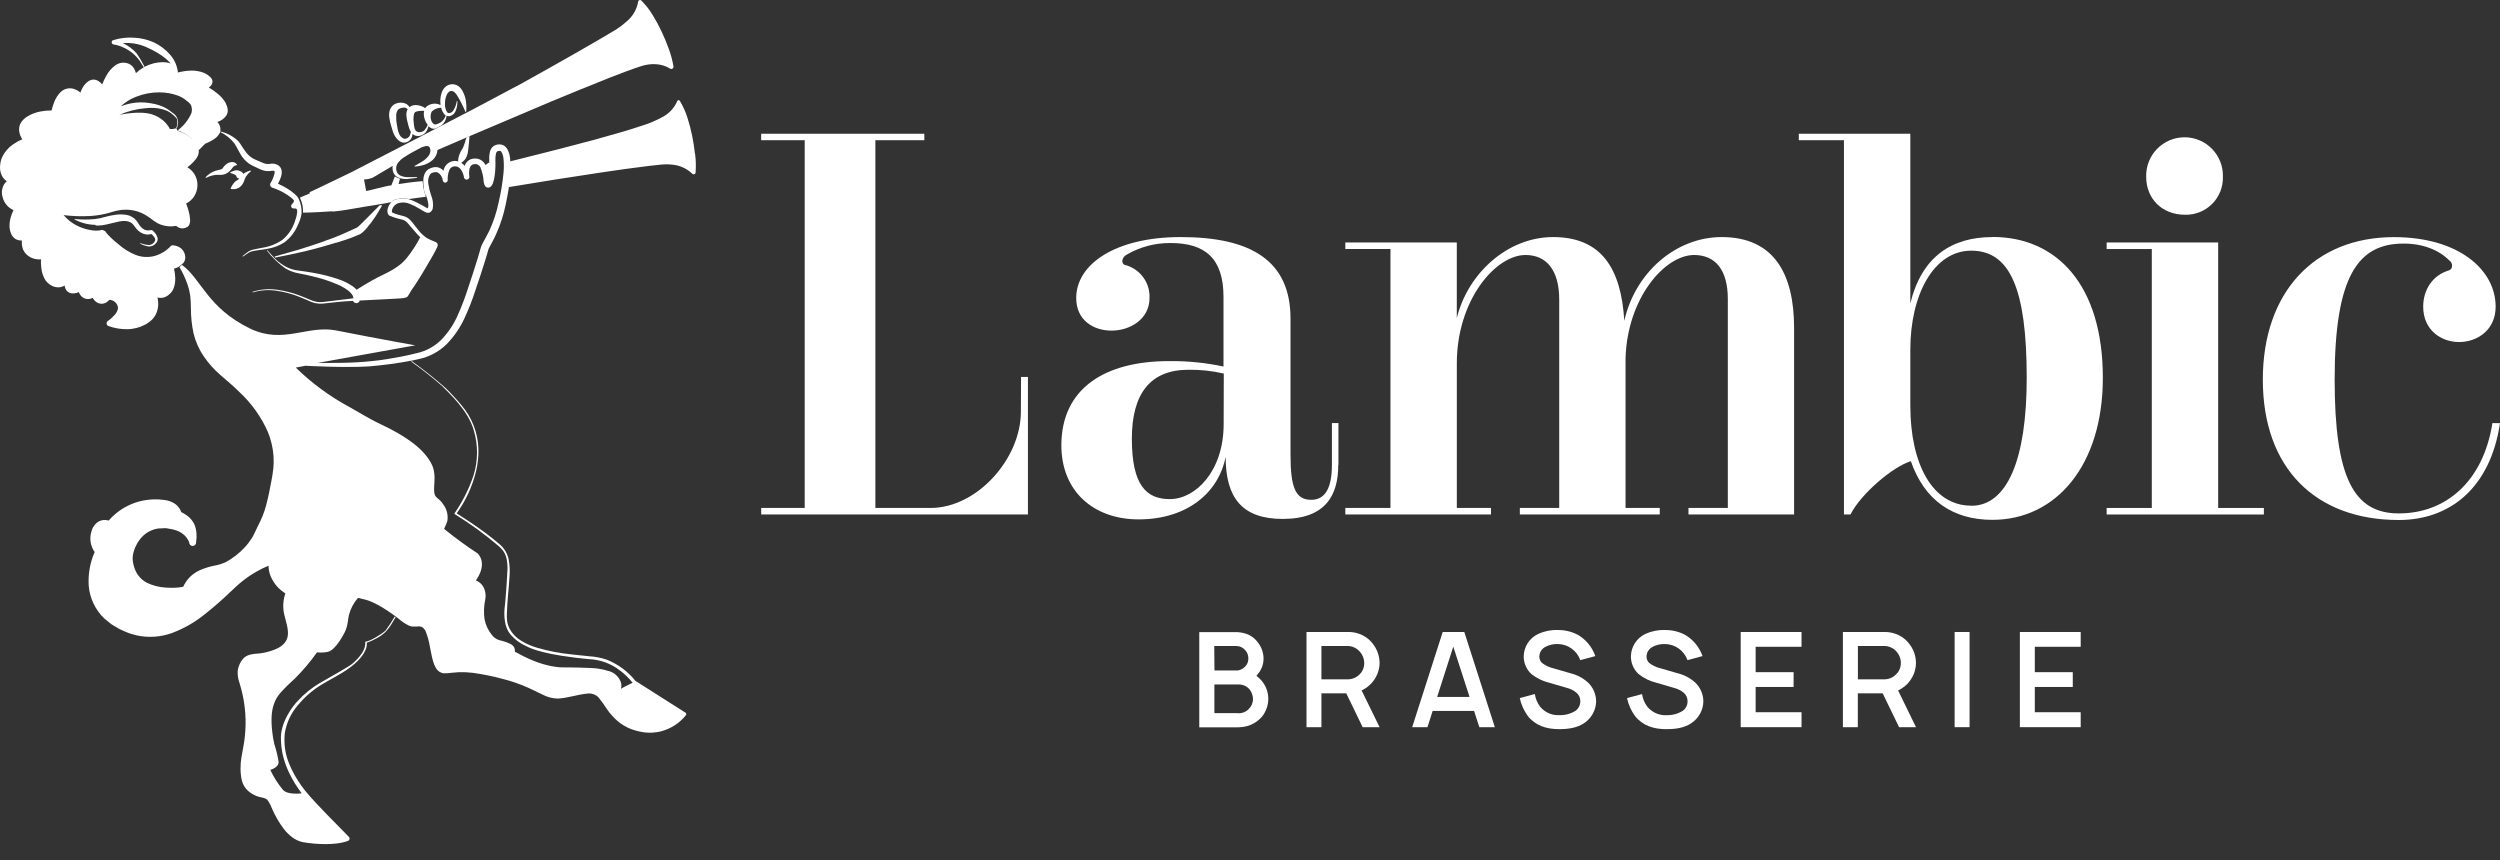 <svg width="93" height="32" viewBox="0 0 93 32" fill="none" xmlns="http://www.w3.org/2000/svg">
<rect x="0" y="0" width="93" height="32" fill="#333333" stroke="none"/>
<path d="M8.713 6.351C8.663 6.364 8.615 6.384 8.569 6.41C8.568 6.411 8.566 6.412 8.565 6.413C8.564 6.414 8.563 6.416 8.563 6.418C8.562 6.421 8.562 6.425 8.564 6.428C8.566 6.432 8.569 6.434 8.572 6.436C8.616 6.447 8.659 6.463 8.7 6.482C8.735 6.492 8.765 6.511 8.789 6.538C8.8 6.556 8.797 6.602 8.832 6.618C8.854 6.63 8.876 6.639 8.899 6.646L8.892 6.655C8.847 6.703 8.763 6.726 8.723 6.783C8.663 6.849 8.615 6.925 8.581 7.008C8.58 7.01 8.58 7.012 8.581 7.015C8.581 7.017 8.582 7.019 8.583 7.021C8.584 7.023 8.586 7.025 8.588 7.026C8.589 7.027 8.592 7.028 8.594 7.029C8.691 7.049 8.793 7.035 8.881 6.989C8.965 6.935 9.031 6.857 9.067 6.764C9.08 6.741 9.09 6.716 9.098 6.691C9.098 6.674 9.108 6.658 9.115 6.642C9.128 6.607 9.145 6.575 9.167 6.545C9.213 6.477 9.269 6.418 9.334 6.369C9.335 6.367 9.336 6.365 9.336 6.362C9.336 6.36 9.335 6.358 9.334 6.356C9.334 6.354 9.333 6.353 9.332 6.351C9.331 6.35 9.33 6.349 9.329 6.348C9.327 6.347 9.326 6.346 9.324 6.346C9.322 6.345 9.321 6.345 9.319 6.346C9.23 6.365 9.145 6.401 9.07 6.452L9.043 6.474V6.457C9.024 6.401 8.957 6.374 8.888 6.348C8.829 6.33 8.766 6.33 8.707 6.348" fill="white"/>
<path d="M7.674 6.614C7.766 6.565 7.867 6.531 7.97 6.515C8.018 6.506 8.068 6.503 8.117 6.506C8.177 6.509 8.238 6.506 8.297 6.497C8.37 6.483 8.437 6.452 8.495 6.406C8.537 6.373 8.575 6.336 8.608 6.294C8.659 6.23 8.684 6.166 8.807 6.146H8.816C8.818 6.143 8.82 6.139 8.82 6.135C8.82 6.131 8.818 6.128 8.816 6.125C8.797 6.093 8.769 6.067 8.736 6.05C8.703 6.033 8.666 6.026 8.629 6.029C8.555 6.032 8.483 6.058 8.425 6.103C8.38 6.136 8.341 6.176 8.309 6.221C8.282 6.26 8.273 6.278 8.235 6.296C8.189 6.313 8.142 6.325 8.093 6.333C8.035 6.346 7.977 6.365 7.923 6.391C7.819 6.44 7.726 6.509 7.649 6.593C7.648 6.595 7.647 6.598 7.647 6.6C7.647 6.603 7.648 6.606 7.649 6.608C7.651 6.611 7.654 6.613 7.657 6.614C7.66 6.615 7.664 6.615 7.667 6.614" fill="white"/>
<path d="M8.401 3.84C8.325 3.708 8.226 3.592 8.109 3.496C8.003 3.405 7.888 3.324 7.767 3.256C7.825 3.22 7.87 3.167 7.895 3.104C7.907 3.066 7.908 3.026 7.899 2.987C7.889 2.948 7.869 2.913 7.841 2.885C7.736 2.777 7.603 2.701 7.456 2.667C7.313 2.63 7.165 2.618 7.017 2.631C6.944 2.635 6.871 2.644 6.799 2.658L6.693 2.679L6.639 2.693H6.618C6.593 2.453 6.494 2.226 6.335 2.043C6.166 1.845 5.957 1.686 5.721 1.576C5.484 1.47 5.229 1.411 4.97 1.401C4.714 1.386 4.456 1.417 4.211 1.494C4.196 1.499 4.183 1.507 4.173 1.519C4.163 1.531 4.157 1.545 4.154 1.56C4.151 1.582 4.157 1.604 4.171 1.621C4.184 1.639 4.203 1.65 4.225 1.654C4.351 1.673 4.475 1.711 4.59 1.766C4.71 1.82 4.822 1.889 4.924 1.971C5.027 2.055 5.119 2.153 5.196 2.261C5.209 2.278 5.341 2.492 5.341 2.492C5.351 2.485 5.361 2.478 5.371 2.471C5.286 2.305 5.191 2.143 5.086 1.989C4.942 1.827 4.768 1.696 4.572 1.604C4.865 1.581 5.158 1.63 5.427 1.745C6.142 2.057 6.346 2.366 6.346 2.366C6.346 2.366 6.151 2.256 5.719 2.355C5.601 2.386 5.486 2.429 5.377 2.483L5.345 2.504C5.241 2.565 5.144 2.637 5.056 2.72C5.042 2.664 5.02 2.609 4.991 2.557C4.947 2.478 4.88 2.414 4.798 2.374C4.715 2.338 4.624 2.324 4.534 2.335C4.443 2.345 4.358 2.38 4.285 2.434C4.147 2.536 4.034 2.668 3.954 2.819C3.895 2.922 3.844 3.029 3.801 3.139C3.759 3.088 3.709 3.044 3.652 3.01C3.596 2.977 3.533 2.96 3.467 2.96C3.404 2.966 3.342 2.987 3.288 3.022C3.194 3.088 3.117 3.176 3.064 3.279C3.036 3.332 3.011 3.387 2.991 3.444C2.913 3.376 2.82 3.327 2.719 3.299C2.639 3.279 2.555 3.28 2.475 3.301C2.396 3.322 2.322 3.363 2.262 3.42C2.156 3.524 2.073 3.65 2.02 3.789C1.978 3.893 1.944 4 1.92 4.109C1.779 4.108 1.638 4.121 1.5 4.148C1.33 4.18 1.167 4.243 1.019 4.332C0.939 4.38 0.868 4.443 0.81 4.516C0.747 4.598 0.712 4.699 0.71 4.802C0.709 4.899 0.731 4.996 0.774 5.083C0.79 5.118 0.81 5.15 0.829 5.182C0.703 5.235 0.584 5.301 0.472 5.38C0.309 5.495 0.176 5.649 0.087 5.828C0.044 5.921 0.017 6.021 0.008 6.123C-0.008 6.228 0 6.335 0.031 6.437C0.063 6.548 0.129 6.646 0.218 6.718L0.254 6.743C0.214 6.777 0.179 6.817 0.15 6.862C0.111 6.928 0.086 7.001 0.075 7.077C0.065 7.153 0.07 7.231 0.09 7.305C0.118 7.446 0.189 7.576 0.291 7.677C0.354 7.734 0.425 7.782 0.502 7.818C0.465 7.894 0.434 7.972 0.409 8.052C0.367 8.183 0.348 8.322 0.355 8.46C0.361 8.537 0.379 8.614 0.409 8.686C0.442 8.77 0.5 8.841 0.576 8.89C0.647 8.932 0.73 8.951 0.812 8.946C0.809 8.991 0.809 9.037 0.812 9.082C0.817 9.151 0.832 9.219 0.858 9.284C0.887 9.348 0.928 9.407 0.978 9.457C1.074 9.553 1.197 9.616 1.331 9.639C1.395 9.65 1.46 9.653 1.524 9.648C1.52 9.748 1.524 9.848 1.535 9.947C1.548 10.118 1.602 10.283 1.693 10.428C1.748 10.504 1.819 10.567 1.9 10.615C1.987 10.666 2.086 10.692 2.187 10.689C2.263 10.684 2.338 10.661 2.404 10.622C2.406 10.643 2.41 10.663 2.416 10.683C2.431 10.742 2.461 10.796 2.505 10.839C2.555 10.884 2.619 10.911 2.686 10.914C2.74 10.918 2.795 10.913 2.848 10.898C2.877 10.889 2.906 10.879 2.935 10.866C2.935 10.879 2.943 10.893 2.949 10.907C2.986 10.987 3.049 11.053 3.127 11.092C3.208 11.129 3.3 11.135 3.384 11.107C3.406 11.1 3.428 11.091 3.45 11.082C3.459 11.099 3.469 11.116 3.48 11.132C3.528 11.201 3.596 11.255 3.675 11.283C3.72 11.298 3.767 11.303 3.814 11.298C3.86 11.293 3.905 11.278 3.946 11.255C3.994 11.227 4.038 11.191 4.075 11.15C4.104 11.153 4.132 11.159 4.16 11.168C4.204 11.181 4.244 11.204 4.277 11.234C4.31 11.262 4.337 11.297 4.357 11.335C4.376 11.374 4.388 11.416 4.392 11.459C4.376 11.556 4.331 11.645 4.263 11.716C4.191 11.8 4.109 11.874 4.018 11.938H4.012C3.995 11.949 3.982 11.965 3.974 11.984C3.966 12.002 3.963 12.022 3.966 12.042C3.969 12.062 3.977 12.081 3.99 12.097C4.003 12.112 4.02 12.124 4.039 12.13C4.26 12.21 4.494 12.249 4.729 12.246C4.968 12.245 5.202 12.184 5.412 12.07C5.521 12.012 5.619 11.935 5.701 11.841C5.781 11.743 5.837 11.627 5.864 11.503C5.89 11.383 5.893 11.259 5.873 11.138C5.873 11.113 5.864 11.089 5.858 11.065C5.926 11.084 5.997 11.087 6.065 11.073C6.149 11.054 6.226 11.014 6.288 10.956C6.352 10.906 6.404 10.842 6.441 10.77C6.501 10.63 6.527 10.478 6.518 10.326C6.513 10.214 6.499 10.104 6.474 9.995C6.534 9.978 6.592 9.955 6.646 9.927C6.709 9.881 6.769 9.832 6.826 9.779C6.866 9.724 6.889 9.658 6.893 9.59C6.894 9.527 6.882 9.465 6.858 9.407C6.834 9.349 6.798 9.296 6.752 9.253C6.66 9.174 6.544 9.129 6.423 9.125C6.41 9.123 6.398 9.125 6.386 9.13C6.374 9.134 6.363 9.142 6.355 9.152C6.192 9.327 5.985 9.455 5.754 9.521C5.522 9.583 5.277 9.571 5.052 9.485C4.822 9.394 4.609 9.264 4.422 9.1C4.323 9.022 4.227 8.94 4.137 8.854C4.092 8.811 4.048 8.766 4.009 8.725C3.989 8.703 3.97 8.68 3.953 8.656L3.928 8.623C3.923 8.615 3.919 8.608 3.915 8.6L3.804 8.55C3.739 8.57 3.672 8.58 3.605 8.58C3.53 8.581 3.456 8.575 3.383 8.562C3.234 8.537 3.088 8.494 2.949 8.434C2.81 8.374 2.681 8.294 2.564 8.198C2.493 8.138 2.427 8.072 2.366 8.002C2.689 8.042 3.014 8.054 3.339 8.036C3.532 8.025 3.724 7.998 3.913 7.955C4.006 7.937 4.103 7.903 4.191 7.878C4.279 7.851 4.369 7.831 4.46 7.817C4.823 7.761 5.195 7.845 5.499 8.053C5.579 8.103 5.645 8.158 5.726 8.218C5.807 8.278 5.896 8.326 5.991 8.36C6.171 8.423 6.365 8.438 6.553 8.403C6.597 8.443 6.65 8.472 6.708 8.485C6.766 8.499 6.827 8.497 6.884 8.48C6.913 8.471 6.941 8.458 6.969 8.443C6.984 8.431 6.999 8.418 7.013 8.405C7.024 8.391 7.034 8.376 7.042 8.36C7.066 8.302 7.077 8.239 7.072 8.176C7.066 8.064 7.047 7.953 7.015 7.845C6.99 7.752 6.96 7.661 6.925 7.572C7.042 7.512 7.142 7.424 7.216 7.315C7.297 7.191 7.342 7.047 7.345 6.899C7.349 6.751 7.311 6.606 7.234 6.479C7.168 6.374 7.077 6.286 6.97 6.223C7.091 6.136 7.198 6.032 7.288 5.914C7.345 5.843 7.381 5.759 7.393 5.67C7.401 5.594 7.385 5.518 7.348 5.451C7.299 5.355 7.236 5.266 7.161 5.187C7.016 5.046 6.84 4.941 6.648 4.88C6.637 4.879 6.627 4.875 6.617 4.87C6.608 4.865 6.6 4.857 6.594 4.849C6.587 4.84 6.582 4.83 6.58 4.82C6.577 4.809 6.577 4.799 6.578 4.788C6.567 4.784 6.557 4.779 6.548 4.773C6.508 4.784 6.468 4.793 6.427 4.8C6.401 4.8 6.323 4.8 6.323 4.8C6.261 4.684 6.179 4.58 6.082 4.493C5.961 4.388 5.82 4.308 5.667 4.259C5.201 4.1 4.436 4.275 4.436 4.275C4.744 4.138 5.072 4.054 5.408 4.026C5.446 4.026 5.921 3.951 6.296 4.166C6.4 4.233 6.493 4.315 6.573 4.409C6.587 4.439 6.595 4.471 6.595 4.503C6.6 4.59 6.587 4.677 6.558 4.76C6.558 4.76 6.58 4.771 6.585 4.771C6.59 4.771 6.626 4.56 6.626 4.557C6.625 4.484 6.605 4.412 6.569 4.349C6.532 4.286 6.481 4.233 6.418 4.195C6.335 4.127 6.247 4.066 6.154 4.013C5.99 3.929 5.814 3.873 5.633 3.846C5.249 3.771 4.853 3.81 4.492 3.959C4.654 3.804 4.846 3.682 5.056 3.602C5.333 3.491 5.629 3.434 5.928 3.435C6.171 3.436 6.413 3.48 6.641 3.564C6.723 3.597 6.801 3.64 6.872 3.692C7.092 3.855 7.096 3.893 7.112 3.932C7.145 4.021 7.148 4.118 7.12 4.209C7.008 4.464 6.831 4.686 6.607 4.851C6.768 4.903 6.918 4.983 7.051 5.088C7.212 5.215 7.332 5.386 7.395 5.581C7.42 5.572 7.618 5.351 7.642 5.341C7.762 5.295 7.875 5.236 7.981 5.164C8.07 5.104 8.14 5.021 8.185 4.924L8.199 4.877C8.199 4.869 8.199 4.861 8.199 4.853C8.205 4.795 8.198 4.737 8.178 4.682C8.159 4.627 8.127 4.577 8.086 4.535C8.223 4.497 8.341 4.413 8.421 4.296C8.463 4.227 8.48 4.145 8.47 4.064C8.46 3.987 8.435 3.912 8.397 3.843" fill="white"/>
<path d="M25.851 5.712C25.827 5.486 25.791 5.261 25.746 5.039C25.701 4.816 25.642 4.595 25.572 4.378C25.503 4.158 25.408 3.946 25.288 3.749C25.281 3.739 25.272 3.732 25.261 3.727C25.248 3.723 25.233 3.724 25.221 3.73C25.208 3.736 25.199 3.747 25.194 3.76C25.086 4.015 24.891 4.225 24.645 4.353C24.395 4.489 24.133 4.6 23.861 4.682C23.318 4.863 22.765 5.017 22.212 5.17C21.14 5.461 20.062 5.735 18.984 6.002C18.984 5.955 18.976 5.909 18.971 5.863C18.96 5.753 18.927 5.646 18.873 5.549C18.838 5.489 18.788 5.439 18.727 5.405C18.662 5.375 18.59 5.365 18.52 5.375C18.449 5.385 18.382 5.415 18.328 5.461C18.28 5.51 18.246 5.57 18.228 5.636C18.203 5.739 18.194 5.846 18.2 5.952C18.2 5.986 18.2 6.021 18.2 6.056C18.164 6.044 18.139 6.085 18.111 6.103C18.093 6.114 18.076 6.126 18.06 6.139L18.052 6.122C18.023 6.067 17.983 6.019 17.933 5.981C17.884 5.944 17.827 5.917 17.766 5.904C17.707 5.894 17.647 5.894 17.588 5.904C17.524 5.915 17.465 5.941 17.414 5.981C17.355 6.031 17.311 6.096 17.286 6.17C17.25 6.125 17.206 6.087 17.158 6.057C17.224 6.014 17.282 5.958 17.326 5.893C17.377 5.797 17.408 5.692 17.416 5.583C17.434 5.487 17.46 5.157 17.466 5.06L17.353 5.108C17.328 5.183 17.264 5.416 17.224 5.493C17.185 5.57 17.135 5.629 17.102 5.719C17.063 5.809 17.043 5.906 17.042 6.004C16.967 5.981 16.886 5.981 16.811 6.004C16.73 6.026 16.657 6.071 16.601 6.134C16.546 6.197 16.51 6.275 16.498 6.358C16.498 6.358 16.327 6.102 15.972 6.278C15.728 6.394 15.748 6.733 15.748 6.733C15.748 6.747 15.748 6.761 15.748 6.774C15.748 6.82 15.748 6.868 15.758 6.915L15.765 6.986V6.995C15.765 7.007 15.765 7.018 15.765 7.03C15.773 7.073 15.783 7.116 15.796 7.158C15.802 7.181 15.81 7.203 15.818 7.225L15.854 7.288C15.896 7.395 15.924 7.508 15.936 7.623C15.942 7.72 15.906 7.751 15.906 7.751C15.906 7.751 15.623 7.59 15.521 7.54C15.414 7.486 15.303 7.44 15.188 7.404C15.06 7.385 14.93 7.385 14.803 7.404C14.726 7.411 14.652 7.439 14.591 7.487C14.51 7.559 14.453 7.653 14.424 7.757C14.412 7.803 14.409 7.85 14.415 7.897C14.419 7.926 14.429 7.954 14.445 7.978C14.453 7.994 14.466 8.008 14.482 8.018L14.505 8.033H14.519C14.59 8.065 14.664 8.091 14.739 8.113C14.813 8.135 14.889 8.149 14.955 8.168C15.018 8.183 15.076 8.213 15.123 8.257C15.174 8.306 15.221 8.359 15.263 8.416L15.424 8.599C15.488 8.679 15.558 8.755 15.632 8.826C15.51 9.065 15.366 9.292 15.203 9.504C15.124 9.614 15.032 9.715 14.931 9.806C14.826 9.892 14.714 9.97 14.596 10.039C14.36 10.182 14.099 10.282 13.857 10.424C13.659 10.536 13.46 10.649 13.267 10.778C13.252 10.762 13.236 10.746 13.219 10.731C13.185 10.697 13.147 10.667 13.107 10.641C12.959 10.54 12.798 10.46 12.629 10.401C12.303 10.286 11.967 10.2 11.626 10.144C11.458 10.111 11.287 10.093 11.113 10.067C10.948 10.05 10.789 10.001 10.642 9.925C10.494 9.845 10.358 9.746 10.236 9.63L9.936 9.3C9.934 9.307 9.93 9.313 9.926 9.318C10.119 9.572 10.35 9.796 10.61 9.981C10.76 10.072 10.925 10.135 11.098 10.165C11.262 10.201 11.43 10.228 11.593 10.271C11.92 10.345 12.239 10.447 12.548 10.578C12.696 10.639 12.835 10.72 12.962 10.818C12.993 10.84 13.02 10.866 13.044 10.894C13.069 10.918 13.091 10.945 13.109 10.975C13.124 10.999 13.135 11.025 13.142 11.053C13.142 11.066 13.142 11.076 13.142 11.088C13.142 11.099 13.142 11.094 13.142 11.097L12.013 11.235C11.868 11.25 11.721 11.228 11.586 11.172C11.45 11.116 11.312 11.054 11.172 11.002C10.892 10.893 10.6 10.818 10.302 10.778C10.001 10.736 9.694 10.761 9.404 10.852C9.402 10.852 9.4 10.853 9.399 10.854C9.398 10.855 9.397 10.857 9.396 10.858C9.395 10.86 9.395 10.861 9.395 10.863C9.395 10.865 9.395 10.867 9.396 10.868C9.396 10.87 9.397 10.871 9.398 10.873C9.4 10.874 9.401 10.875 9.403 10.876C9.404 10.876 9.406 10.877 9.407 10.877C9.409 10.877 9.411 10.877 9.412 10.876C9.697 10.791 9.997 10.771 10.29 10.816C10.585 10.858 10.872 10.936 11.148 11.048C11.286 11.101 11.42 11.162 11.558 11.223C11.7 11.283 11.855 11.307 12.009 11.294C12.31 11.266 12.6 11.221 12.899 11.206L13.134 11.193C13.14 11.21 13.15 11.225 13.162 11.238C13.175 11.251 13.19 11.261 13.206 11.267C13.222 11.274 13.239 11.278 13.256 11.278C13.274 11.278 13.291 11.275 13.306 11.268C13.322 11.262 13.337 11.252 13.349 11.24C13.361 11.227 13.37 11.213 13.377 11.197C13.376 11.191 13.376 11.186 13.377 11.18C13.811 11.157 14.246 11.138 14.682 11.113L14.907 11.099L15.02 11.088C15.044 11.086 15.068 11.08 15.09 11.071C15.119 11.063 15.146 11.048 15.167 11.026C15.22 10.949 15.243 10.898 15.284 10.829C15.325 10.759 15.366 10.71 15.412 10.646C15.582 10.39 15.733 10.133 15.886 9.876L16.109 9.491L16.216 9.292C16.232 9.258 16.25 9.226 16.267 9.187C16.28 9.16 16.286 9.131 16.284 9.101C16.281 9.083 16.275 9.066 16.264 9.051C16.254 9.035 16.241 9.023 16.225 9.014C16.188 8.994 16.151 8.978 16.112 8.964C16.077 8.95 16.044 8.937 16.01 8.921C15.946 8.894 15.884 8.86 15.827 8.82C15.714 8.732 15.613 8.629 15.527 8.515L15.389 8.339C15.343 8.275 15.292 8.216 15.236 8.16C15.173 8.104 15.097 8.062 15.014 8.04C14.937 8.018 14.866 8.004 14.797 7.983C14.729 7.963 14.663 7.938 14.599 7.907C14.581 7.915 14.569 7.854 14.587 7.796C14.605 7.736 14.638 7.682 14.683 7.639C14.728 7.596 14.783 7.565 14.844 7.551C14.974 7.518 15.111 7.529 15.235 7.58C15.37 7.633 15.498 7.698 15.62 7.775C15.684 7.814 15.748 7.854 15.822 7.891C15.844 7.901 15.866 7.91 15.89 7.916C15.907 7.919 15.925 7.919 15.942 7.916C15.956 7.915 15.969 7.912 15.982 7.906C15.992 7.903 16 7.897 16.008 7.891C16.054 7.858 16.086 7.809 16.099 7.753C16.124 7.589 16.103 7.421 16.039 7.268C15.991 7.134 15.957 6.996 15.937 6.855C15.91 6.731 15.93 6.601 15.995 6.492C16.011 6.471 16.03 6.454 16.053 6.441C16.078 6.428 16.106 6.419 16.134 6.412C16.187 6.397 16.244 6.4 16.295 6.421C16.345 6.454 16.386 6.497 16.417 6.548C16.447 6.599 16.466 6.656 16.471 6.715C16.475 6.738 16.486 6.758 16.504 6.772C16.521 6.787 16.543 6.794 16.566 6.794C16.578 6.793 16.59 6.79 16.601 6.785C16.612 6.78 16.622 6.773 16.63 6.764C16.639 6.755 16.645 6.744 16.649 6.733C16.653 6.722 16.655 6.709 16.655 6.697C16.649 6.583 16.665 6.469 16.702 6.361C16.713 6.316 16.738 6.275 16.773 6.244C16.808 6.213 16.851 6.193 16.897 6.188C16.945 6.183 16.992 6.191 17.035 6.211C17.079 6.231 17.116 6.263 17.142 6.302C17.205 6.393 17.246 6.498 17.263 6.607C17.269 6.632 17.285 6.653 17.306 6.666C17.327 6.68 17.353 6.685 17.378 6.68C17.402 6.676 17.425 6.662 17.44 6.642C17.455 6.622 17.462 6.597 17.459 6.571C17.435 6.415 17.449 6.21 17.544 6.142C17.567 6.123 17.596 6.111 17.626 6.108C17.66 6.103 17.695 6.103 17.729 6.108C17.76 6.116 17.788 6.131 17.813 6.151C17.838 6.172 17.858 6.197 17.871 6.226C17.939 6.389 17.98 6.563 17.991 6.74C17.991 6.764 17.998 6.788 18.005 6.817C18.011 6.854 18.025 6.89 18.046 6.922C18.06 6.941 18.078 6.956 18.1 6.967C18.127 6.981 18.159 6.985 18.189 6.977C18.221 6.969 18.25 6.951 18.272 6.927C18.296 6.9 18.316 6.869 18.329 6.836C18.366 6.739 18.39 6.637 18.401 6.534C18.428 6.342 18.437 6.148 18.428 5.954C18.425 5.871 18.433 5.789 18.451 5.708C18.476 5.64 18.49 5.626 18.553 5.615C18.616 5.605 18.631 5.615 18.667 5.677C18.702 5.747 18.724 5.823 18.73 5.902C18.748 6.08 18.748 6.26 18.73 6.439C18.694 6.808 18.633 7.174 18.548 7.534C18.473 7.893 18.359 8.243 18.206 8.576C18.128 8.743 18.037 8.894 17.943 9.072C17.931 9.095 17.92 9.118 17.908 9.146C17.898 9.173 17.889 9.201 17.881 9.229L17.844 9.358L17.765 9.626C17.656 9.984 17.539 10.341 17.419 10.696C17.308 11.05 17.176 11.397 17.024 11.736C16.877 12.068 16.674 12.372 16.422 12.634C16.169 12.888 15.847 13.063 15.496 13.139C15.135 13.231 14.768 13.3 14.4 13.359C14.031 13.418 13.659 13.456 13.286 13.477C12.912 13.499 12.536 13.501 12.162 13.502H11.811L15.448 12.846C15.448 12.846 14.212 12.63 12.511 12.294C11.429 12.081 10.541 12.82 9.302 12.222C7.713 11.452 7.491 10.379 6.769 9.853L6.675 9.937C6.792 10.132 6.889 10.337 6.965 10.551C7.017 10.697 7.054 10.847 7.077 10.999C7.096 11.151 7.097 11.306 7.102 11.461C7.101 11.776 7.133 12.089 7.199 12.397C7.273 12.706 7.403 13 7.584 13.262C7.762 13.524 7.975 13.76 8.216 13.965C8.453 14.172 8.691 14.366 8.908 14.586C9.359 15.004 9.72 15.511 9.967 16.074C10.081 16.354 10.151 16.651 10.174 16.953C10.174 17.029 10.18 17.104 10.181 17.18L10.17 17.407C10.152 17.557 10.133 17.706 10.102 17.86C10.045 18.166 9.986 18.47 9.909 18.766C9.871 18.913 9.824 19.057 9.768 19.198C9.712 19.337 9.64 19.473 9.572 19.613C9.504 19.753 9.443 19.903 9.366 20.023C9.287 20.148 9.196 20.266 9.093 20.373C8.89 20.592 8.651 20.776 8.387 20.916C8.253 20.976 8.111 21.019 7.966 21.044C7.807 21.076 7.652 21.122 7.502 21.183C7.342 21.244 7.196 21.337 7.073 21.456C6.965 21.563 6.878 21.689 6.816 21.827C6.718 21.848 6.619 21.86 6.518 21.864C6.397 21.869 6.275 21.867 6.154 21.857C5.917 21.843 5.684 21.784 5.47 21.681C5.268 21.577 5.11 21.404 5.025 21.193C4.981 21.085 4.953 20.972 4.939 20.857C4.928 20.747 4.939 20.636 4.971 20.531C5.032 20.308 5.151 20.104 5.315 19.941C5.477 19.783 5.688 19.683 5.913 19.657C5.97 19.657 6.027 19.657 6.085 19.649C6.142 19.642 6.204 19.649 6.262 19.663C6.376 19.677 6.489 19.705 6.597 19.745C6.699 19.787 6.792 19.847 6.873 19.923C6.912 19.961 6.947 20.004 6.975 20.051C7.002 20.091 7.023 20.134 7.038 20.179V20.189C7.039 20.206 7.044 20.223 7.051 20.238C7.059 20.253 7.069 20.267 7.082 20.278C7.094 20.289 7.109 20.297 7.125 20.303C7.141 20.308 7.158 20.311 7.175 20.309C7.192 20.308 7.208 20.304 7.223 20.297C7.239 20.289 7.252 20.279 7.263 20.266C7.274 20.253 7.283 20.239 7.288 20.223C7.294 20.207 7.296 20.19 7.295 20.173C7.313 20.059 7.318 19.943 7.308 19.828C7.299 19.707 7.269 19.589 7.218 19.48C7.16 19.37 7.079 19.274 6.982 19.198C6.907 19.14 6.827 19.09 6.742 19.049C6.723 18.995 6.697 18.944 6.665 18.897C6.62 18.833 6.564 18.777 6.498 18.734C6.376 18.655 6.236 18.608 6.091 18.597C5.83 18.561 5.564 18.571 5.306 18.624C4.916 18.705 4.554 18.886 4.256 19.15C4.18 19.216 4.108 19.288 4.043 19.366C4.001 19.354 3.958 19.347 3.915 19.344C3.828 19.34 3.742 19.36 3.667 19.401C3.532 19.487 3.436 19.622 3.4 19.778C3.356 19.918 3.349 20.067 3.379 20.21C3.395 20.282 3.419 20.351 3.451 20.417C3.471 20.458 3.494 20.497 3.521 20.535C3.35 20.927 3.274 21.355 3.3 21.782C3.336 22.248 3.543 22.684 3.88 23.008L4.147 23.224L4.438 23.397C4.538 23.448 4.645 23.488 4.747 23.534C4.85 23.58 4.964 23.599 5.072 23.633C5.518 23.733 5.983 23.702 6.412 23.543C6.828 23.386 7.218 23.166 7.567 22.89C7.91 22.622 8.239 22.337 8.553 22.035C8.712 21.886 8.863 21.739 9.027 21.611C9.192 21.48 9.366 21.363 9.55 21.26C9.692 21.179 9.839 21.107 9.99 21.044C9.989 21.102 9.995 21.16 10.005 21.216C10.027 21.341 10.07 21.46 10.134 21.569C10.194 21.68 10.27 21.781 10.358 21.871C10.436 21.948 10.522 22.017 10.615 22.076C10.526 22.334 10.513 22.613 10.578 22.878C10.642 23.146 10.738 23.406 10.706 23.648C10.674 23.891 10.482 24.058 10.243 24.154C10 24.255 9.742 24.312 9.479 24.322C9.403 24.329 9.328 24.344 9.255 24.367C9.172 24.396 9.098 24.445 9.038 24.509C8.984 24.572 8.941 24.642 8.909 24.717C8.877 24.789 8.854 24.866 8.844 24.945C8.833 25.097 8.854 25.251 8.906 25.395C8.945 25.523 8.981 25.652 9.011 25.78C9.131 26.297 9.165 26.831 9.112 27.36C9.087 27.624 9.034 27.885 8.984 28.159C8.959 28.301 8.947 28.445 8.948 28.589C8.947 28.736 8.963 28.881 8.994 29.024C9.031 29.184 9.119 29.327 9.243 29.434C9.302 29.483 9.366 29.526 9.433 29.562C9.502 29.6 9.576 29.629 9.652 29.647C9.727 29.665 9.794 29.675 9.841 29.692C9.886 29.706 9.926 29.732 9.957 29.769C10.028 29.872 10.085 29.983 10.129 30.1C10.24 30.359 10.383 30.604 10.552 30.829C10.64 30.945 10.743 31.049 10.859 31.138C10.979 31.233 11.12 31.298 11.27 31.329C11.545 31.376 11.823 31.4 12.102 31.401C12.243 31.402 12.383 31.394 12.522 31.377C12.667 31.362 12.81 31.33 12.947 31.281C12.959 31.276 12.97 31.269 12.979 31.26C12.996 31.243 13.005 31.22 13.005 31.196C13.005 31.172 12.996 31.149 12.979 31.132C12.701 30.85 12.423 30.567 12.146 30.283C11.875 29.996 11.592 29.712 11.349 29.411C11.153 29.165 10.984 28.898 10.846 28.615C10.814 28.547 10.783 28.478 10.756 28.408C10.608 28.05 10.553 27.661 10.595 27.276C10.655 26.893 10.821 26.534 11.076 26.241C11.325 25.936 11.623 25.676 11.959 25.471C12.294 25.267 12.658 25.096 12.985 24.857C13.151 24.742 13.301 24.605 13.431 24.45C13.495 24.372 13.549 24.286 13.59 24.194C13.632 24.106 13.651 24.009 13.645 23.911C13.765 23.867 13.882 23.814 13.994 23.753C14.114 23.692 14.225 23.614 14.325 23.524C14.419 23.427 14.501 23.321 14.57 23.206L14.718 22.959L14.681 22.939C14.58 23.116 14.468 23.288 14.346 23.452C14.201 23.596 13.734 23.869 13.601 23.869C13.546 23.869 13.73 24.154 13.104 24.693C12.988 24.792 12.378 25.133 11.895 25.409C11.595 25.588 11.323 25.808 11.086 26.064C10.901 26.246 10.406 26.89 10.452 27.538C10.464 27.715 10.444 28.47 11.222 29.512C11.222 29.512 10.709 29.583 10.527 29.384C10.338 29.157 10.18 28.906 10.054 28.639C10.125 28.62 10.375 28.53 10.364 28.338C10.328 28.116 10.275 27.897 10.206 27.683C10.169 27.529 10.143 27.373 10.127 27.216C10.026 26.352 10.234 26.011 10.429 25.777C10.599 25.588 10.78 25.409 10.97 25.241C11.272 24.94 11.547 24.614 11.793 24.267C11.922 24.281 12.051 24.276 12.178 24.252C12.491 24.205 12.81 23.539 12.82 23.528C12.942 23.29 12.942 23.036 12.978 22.886C13.039 22.649 13.154 22.429 13.315 22.244C13.369 22.244 13.444 22.276 13.494 22.285C14.081 22.383 14.949 23.113 14.949 23.113C15.027 23.171 15.111 23.223 15.198 23.267C15.225 23.28 15.252 23.29 15.281 23.297L15.33 23.306H15.37C15.42 23.306 15.469 23.306 15.512 23.306C15.583 23.291 15.656 23.303 15.719 23.339C15.778 23.385 15.823 23.447 15.847 23.517C15.911 23.683 15.958 23.855 15.987 24.031C16.023 24.209 16.053 24.39 16.104 24.575C16.129 24.672 16.167 24.765 16.217 24.852C16.246 24.903 16.286 24.947 16.334 24.981C16.383 25.014 16.438 25.037 16.495 25.047C16.595 25.051 16.694 25.045 16.792 25.028C16.882 25.018 16.97 25.01 17.06 25.006C17.238 25 17.417 25.008 17.594 25.03C17.954 25.08 18.311 25.151 18.662 25.245C19.014 25.332 19.358 25.451 19.689 25.602C19.854 25.676 20.014 25.761 20.184 25.84C20.357 25.931 20.549 25.981 20.745 25.987C21.13 25.967 21.485 25.835 21.833 25.803C21.913 25.79 21.994 25.796 22.07 25.822C22.147 25.847 22.216 25.892 22.271 25.951C22.383 26.091 22.488 26.238 22.585 26.39C22.693 26.546 22.82 26.688 22.962 26.813C23.108 26.938 23.272 27.038 23.449 27.111C23.626 27.179 23.812 27.226 24.001 27.248C24.191 27.267 24.384 27.255 24.57 27.211C24.945 27.117 25.279 26.903 25.52 26.601C25.529 26.587 25.532 26.569 25.529 26.552C25.525 26.536 25.515 26.521 25.501 26.512L23.636 25.327C23.357 24.977 22.991 24.706 22.575 24.541C22.363 24.469 22.142 24.426 21.918 24.413L21.265 24.344C20.83 24.301 20.4 24.218 19.981 24.096C19.775 24.037 19.578 23.95 19.395 23.84C19.212 23.733 19.061 23.578 18.958 23.393C18.911 23.3 18.879 23.2 18.864 23.096C18.853 22.99 18.851 22.883 18.858 22.777C18.866 22.559 18.881 22.34 18.901 22.122C18.92 21.904 18.94 21.686 18.953 21.465C18.972 21.243 18.961 21.019 18.92 20.799C18.895 20.687 18.852 20.58 18.791 20.483C18.73 20.386 18.653 20.299 18.564 20.227C18.397 20.082 18.223 19.948 18.051 19.819C17.704 19.562 17.35 19.327 16.989 19.096C17.324 18.63 17.567 18.104 17.706 17.547C17.775 17.263 17.806 16.971 17.797 16.678C17.773 16.088 17.552 15.524 17.168 15.075C16.982 14.851 16.784 14.637 16.575 14.434C16.174 14.079 15.754 13.746 15.319 13.435C15.307 13.445 15.308 13.447 15.296 13.452C15.696 13.735 16.082 14.04 16.451 14.364C16.693 14.611 17.419 15.269 17.625 16.009C17.79 16.561 17.785 17.15 17.611 17.698C17.443 18.194 17.206 18.664 16.909 19.095C16.909 19.095 16.877 19.102 16.933 19.136C17.501 19.487 18.041 19.88 18.549 20.313C18.725 20.478 18.872 20.619 18.881 21.131C18.881 21.26 18.818 22.188 18.788 22.47C18.775 22.588 18.659 23.266 19.034 23.652C19.162 23.788 19.311 23.901 19.475 23.988C19.668 24.086 20.02 24.293 21.329 24.456C21.402 24.466 21.643 24.497 21.907 24.52C22.323 24.537 22.722 24.681 23.052 24.934C23.233 25.067 23.394 25.223 23.534 25.399C23.534 25.399 23.17 25.572 23.1 25.622C23.116 25.566 23.12 25.508 23.113 25.45C23.105 25.392 23.085 25.337 23.055 25.287C23.009 25.2 22.943 25.125 22.864 25.067C22.785 25.009 22.693 24.969 22.597 24.951C22.416 24.895 22.23 24.862 22.041 24.852C21.435 24.824 20.847 24.826 20.832 24.825C19.934 24.751 19.202 24.244 19.164 24.254C19.125 24.264 19.219 24.097 19.012 23.966C18.874 23.898 18.729 23.848 18.578 23.816C18.458 23.779 18.353 23.703 18.281 23.599C18.151 23.433 18.063 23.238 18.024 23.031C17.991 22.787 18 22.54 18.052 22.299C18.075 22.18 18.067 22.056 18.028 21.94C18.003 21.861 17.961 21.789 17.905 21.729C17.849 21.669 17.78 21.621 17.703 21.591C18.165 20.936 17.772 20.59 17.767 20.586C17.336 20.303 16.92 19.999 16.52 19.674C16.566 19.581 16.606 19.486 16.64 19.389C16.66 19.279 16.655 19.166 16.629 19.057C16.602 18.949 16.553 18.847 16.485 18.759C16.332 18.502 16.163 18.558 16.15 18.272C16.136 17.94 16.247 17.593 16.022 17.201C15.696 16.623 14.995 16.174 14.155 15.778C13.691 15.559 13.232 15.265 12.991 15.137C12.263 14.744 11.594 14.252 11.003 13.674L11.363 13.606C11.363 13.606 12.807 13.689 13.722 13.63C14.261 13.586 14.797 13.514 15.329 13.413C15.407 13.396 15.485 13.38 15.564 13.361C15.757 13.321 15.944 13.255 16.119 13.164C16.296 13.072 16.459 12.955 16.602 12.816C16.877 12.538 17.103 12.215 17.268 11.86C17.43 11.515 17.57 11.16 17.686 10.796C17.808 10.44 17.928 10.082 18.039 9.72L18.122 9.448L18.16 9.309C18.169 9.278 18.169 9.279 18.177 9.258C18.184 9.236 18.193 9.223 18.202 9.205C18.285 9.048 18.386 8.876 18.459 8.701C18.618 8.348 18.737 7.979 18.813 7.601C18.859 7.387 18.899 7.173 18.933 6.959C20.08 6.769 21.229 6.584 22.378 6.414C22.965 6.326 23.551 6.244 24.139 6.172L24.579 6.125C24.721 6.109 24.864 6.109 25.006 6.125C25.286 6.148 25.549 6.267 25.751 6.462C25.764 6.475 25.78 6.483 25.797 6.484C25.807 6.485 25.817 6.484 25.826 6.481C25.835 6.478 25.844 6.474 25.851 6.467C25.858 6.461 25.864 6.454 25.869 6.445C25.873 6.436 25.876 6.427 25.877 6.417C25.893 6.187 25.887 5.955 25.858 5.726" fill="white"/>
<path d="M8.733 5.359C8.771 5.414 8.805 5.472 8.834 5.532C8.867 5.597 8.903 5.66 8.941 5.727C9.019 5.866 9.126 5.987 9.254 6.081C9.32 6.124 9.388 6.162 9.459 6.194L9.653 6.287C9.729 6.324 9.81 6.349 9.893 6.362C9.974 6.371 10.056 6.367 10.136 6.352C10.151 6.348 10.168 6.348 10.183 6.352C10.193 6.355 10.203 6.359 10.211 6.365C10.22 6.396 10.22 6.429 10.211 6.46C10.181 6.584 10.131 6.703 10.063 6.811C10.058 6.819 10.055 6.827 10.052 6.836C10.048 6.85 10.046 6.866 10.048 6.881C10.049 6.896 10.053 6.911 10.061 6.925C10.068 6.939 10.078 6.951 10.089 6.96C10.101 6.97 10.115 6.978 10.129 6.982C10.228 7.014 10.324 7.052 10.418 7.096C10.512 7.142 10.603 7.193 10.69 7.25C10.734 7.28 10.775 7.311 10.819 7.343L10.876 7.393L10.905 7.42L10.921 7.438C10.929 7.447 10.934 7.457 10.935 7.469C10.937 7.481 10.935 7.493 10.93 7.503C10.915 7.538 10.891 7.569 10.861 7.593C10.85 7.603 10.841 7.615 10.835 7.628C10.83 7.642 10.828 7.657 10.829 7.671C10.831 7.695 10.842 7.717 10.86 7.733C10.879 7.749 10.902 7.756 10.926 7.755C11.028 7.747 11.065 7.77 11.055 7.906C11.036 8.034 11.002 8.159 10.955 8.28C10.867 8.526 10.715 8.745 10.516 8.914C10.296 9.069 10.043 9.172 9.776 9.214C9.648 9.241 9.51 9.259 9.375 9.296C9.307 9.316 9.244 9.349 9.189 9.394L9.026 9.522C9.025 9.523 9.024 9.524 9.023 9.526C9.022 9.527 9.022 9.529 9.022 9.53C9.022 9.532 9.022 9.533 9.023 9.535C9.024 9.536 9.025 9.538 9.026 9.539C9.028 9.541 9.031 9.542 9.035 9.542C9.038 9.542 9.041 9.541 9.044 9.539L9.213 9.424C9.266 9.385 9.326 9.358 9.39 9.344C9.519 9.314 9.656 9.302 9.791 9.282L9.904 9.265C9.919 9.258 9.936 9.255 9.952 9.255C10.174 9.219 10.386 9.139 10.576 9.019C10.805 8.847 10.982 8.617 11.089 8.351C11.152 8.222 11.196 8.084 11.218 7.942C11.229 7.756 11.193 7.571 11.113 7.403C11.105 7.382 11.095 7.362 11.082 7.344C11.07 7.329 11.057 7.312 11.046 7.299L11.015 7.268L10.951 7.208C10.907 7.17 10.862 7.134 10.815 7.099C10.72 7.032 10.621 6.972 10.518 6.919C10.459 6.888 10.399 6.86 10.339 6.833C10.395 6.738 10.438 6.635 10.467 6.528C10.479 6.481 10.483 6.433 10.481 6.385C10.479 6.322 10.457 6.261 10.419 6.211C10.397 6.185 10.371 6.163 10.342 6.144C10.321 6.131 10.298 6.12 10.274 6.111C10.223 6.091 10.167 6.082 10.111 6.086C10.051 6.099 9.989 6.104 9.927 6.1C9.868 6.092 9.812 6.075 9.759 6.05C9.63 5.989 9.486 5.941 9.385 5.881C9.278 5.811 9.187 5.72 9.116 5.614C9.074 5.559 9.037 5.501 8.999 5.442C8.958 5.375 8.913 5.311 8.864 5.251C8.679 5.073 8.449 4.949 8.199 4.891V4.912C8.41 5.016 8.595 5.168 8.737 5.356" fill="white"/>
<path d="M12.356 7.874C12.759 7.841 13.154 7.755 13.554 7.691C13.554 7.691 14.242 7.584 14.246 7.578L14.567 7.519C14.585 7.496 14.672 7.336 15.23 7.401C15.292 7.39 15.46 7.372 15.53 7.36C15.542 7.36 15.796 7.327 15.843 7.319C15.775 7.131 15.734 6.936 15.722 6.737C15.621 6.746 15.302 6.777 15.186 6.795L14.831 6.848C14.819 6.848 14.888 6.649 14.875 6.645C14.836 6.636 14.799 6.622 14.765 6.604L14.688 6.566C14.674 6.6 14.559 6.895 14.559 6.895C14.401 6.905 13.661 7.107 13.621 7.107C13.621 7.107 13.561 6.768 13.542 6.676C13.648 6.673 13.754 6.652 13.853 6.614C13.914 6.586 14.01 6.523 14.093 6.474C14.322 6.346 14.584 6.18 14.607 6.169C14.596 6.244 14.602 6.321 14.623 6.394C14.65 6.473 14.703 6.539 14.774 6.583L14.821 6.606C14.836 6.613 14.852 6.618 14.869 6.62C14.881 6.624 14.893 6.63 14.903 6.638C14.983 6.656 15.065 6.664 15.147 6.661C15.198 6.647 15.472 6.628 15.511 6.614C15.511 6.614 15.528 6.597 15.511 6.59C15.495 6.582 15.479 6.59 15.436 6.59C15.343 6.59 15.194 6.59 15.159 6.59C15.095 6.591 15.03 6.581 14.97 6.56C14.905 6.544 14.846 6.51 14.8 6.46C14.753 6.394 14.73 6.313 14.738 6.231C14.745 6.15 14.781 6.074 14.839 6.017C14.901 5.939 15.007 5.831 15.65 5.497C15.682 5.481 15.94 5.359 15.988 5.497C15.998 5.52 16.005 5.543 16.009 5.567C16.029 5.714 15.921 5.89 15.648 6.043C15.53 6.108 15.46 6.158 15.425 6.171C15.417 6.171 15.417 6.196 15.433 6.196C15.52 6.191 15.606 6.178 15.69 6.156C15.841 6.124 15.982 6.053 16.098 5.95C16.157 5.892 16.204 5.823 16.237 5.746C16.257 5.693 16.27 5.637 16.274 5.58L17.369 5.107L17.497 5.052C18.503 4.624 19.511 4.196 20.52 3.769C21.256 3.463 21.991 3.163 22.732 2.87C23.101 2.728 23.476 2.582 23.845 2.462C24.213 2.343 24.614 2.354 24.928 2.553C24.945 2.564 24.965 2.568 24.984 2.565C24.995 2.563 25.005 2.56 25.014 2.554C25.024 2.548 25.032 2.541 25.038 2.532C25.045 2.524 25.049 2.514 25.052 2.503C25.055 2.493 25.055 2.482 25.053 2.471C25.015 2.242 24.954 2.017 24.872 1.8C24.796 1.586 24.707 1.375 24.609 1.17C24.513 0.963 24.405 0.762 24.285 0.568C24.165 0.368 24.021 0.183 23.856 0.019C23.845 0.008 23.831 0.002 23.816 0.001C23.807 -0.001 23.798 -2.52126e-06 23.789 0.002C23.78 0.005 23.772 0.009 23.765 0.015C23.757 0.021 23.751 0.028 23.747 0.036C23.743 0.044 23.74 0.053 23.739 0.062C23.689 0.355 23.534 0.619 23.303 0.805C23.19 0.908 23.068 1.001 22.94 1.084L22.904 1.107C22.206 1.527 20.9 2.277 19.366 3.126C18.797 3.431 18.228 3.734 17.659 4.033C17.274 4.237 14.104 5.88 13.051 6.416C12.118 6.872 11.52 7.149 11.52 7.149V7.197C11.472 7.221 11.203 7.325 11.156 7.351C11.242 7.525 11.282 7.718 11.273 7.911C11.51 7.911 12.149 7.878 12.385 7.858" fill="white"/>
<path d="M12.502 9.032C12.692 8.973 12.887 8.913 13.07 8.845C13.164 8.81 13.258 8.77 13.35 8.73L13.385 8.715L13.431 8.688C13.457 8.671 13.481 8.652 13.504 8.63C13.545 8.592 13.582 8.555 13.617 8.516C13.748 8.364 13.87 8.203 13.98 8.035C14.026 7.967 14.174 7.711 14.216 7.641C14.185 7.63 14.15 7.63 14.119 7.641C13.908 7.851 13.634 8.135 13.428 8.335C13.395 8.368 13.36 8.399 13.328 8.427C13.296 8.456 13.292 8.458 13.284 8.46C13.28 8.464 13.275 8.468 13.269 8.471L13.236 8.485C13.147 8.525 13.061 8.569 12.971 8.606C12.797 8.689 12.615 8.764 12.432 8.836C12.067 8.977 11.694 9.105 11.321 9.221C11.007 9.326 10.53 9.446 10.213 9.543C10.213 9.558 10.24 9.568 10.233 9.583C10.566 9.515 11.026 9.426 11.357 9.346C11.742 9.249 12.127 9.145 12.502 9.027" fill="white"/>
<path d="M17.335 3.771C17.315 3.636 17.272 3.506 17.207 3.386C17.17 3.315 17.117 3.253 17.053 3.205C17.014 3.178 16.971 3.158 16.925 3.145C16.879 3.133 16.831 3.129 16.784 3.135C16.692 3.146 16.608 3.189 16.545 3.255C16.491 3.314 16.45 3.383 16.427 3.459C16.383 3.593 16.369 3.735 16.386 3.875V3.91C16.336 3.883 16.282 3.866 16.225 3.858C16.117 3.847 16.008 3.871 15.916 3.929L15.881 3.952C15.867 3.965 15.853 3.978 15.84 3.992C15.831 4.002 15.823 4.013 15.816 4.024C15.771 3.988 15.72 3.961 15.666 3.944C15.614 3.927 15.56 3.916 15.505 3.911C15.439 3.904 15.371 3.913 15.309 3.938C15.281 3.951 15.256 3.968 15.233 3.989C15.233 3.983 15.233 3.975 15.223 3.968C15.181 3.905 15.117 3.86 15.045 3.839C14.975 3.819 14.901 3.814 14.829 3.826C14.748 3.837 14.672 3.872 14.61 3.925C14.55 3.983 14.508 4.057 14.489 4.138C14.474 4.207 14.47 4.278 14.477 4.347C14.494 4.471 14.521 4.593 14.559 4.712L14.585 4.795L14.61 4.879C14.629 4.941 14.655 5.002 14.688 5.058C14.722 5.117 14.766 5.169 14.816 5.214C14.87 5.264 14.939 5.297 15.013 5.306C15.083 5.309 15.153 5.288 15.21 5.247C15.268 5.205 15.31 5.146 15.33 5.078C15.338 5.047 15.344 5.015 15.348 4.983C15.37 5.003 15.394 5.02 15.421 5.033C15.477 5.057 15.54 5.065 15.6 5.056C15.657 5.047 15.712 5.026 15.759 4.994C15.805 4.963 15.843 4.922 15.87 4.874C15.902 4.818 15.926 4.758 15.939 4.695C15.975 4.733 16.019 4.762 16.067 4.78C16.113 4.794 16.163 4.794 16.209 4.78C16.219 4.78 16.404 4.671 16.423 4.664C16.531 4.576 16.599 4.448 16.613 4.309C16.627 4.315 16.642 4.32 16.658 4.323C16.698 4.327 16.739 4.321 16.777 4.306C16.847 4.278 16.903 4.225 16.936 4.157C16.993 4.037 17.02 3.905 17.016 3.772C17.016 3.769 17.014 3.766 17.012 3.764C17.01 3.762 17.007 3.76 17.004 3.76C17.001 3.759 16.998 3.76 16.995 3.762C16.993 3.764 16.991 3.767 16.99 3.77C16.973 3.892 16.929 4.008 16.862 4.111C16.834 4.155 16.79 4.188 16.74 4.202C16.718 4.208 16.695 4.208 16.673 4.202C16.656 4.196 16.641 4.185 16.63 4.17C16.573 4.076 16.546 3.967 16.553 3.857C16.551 3.744 16.573 3.631 16.618 3.527C16.637 3.484 16.666 3.446 16.701 3.414C16.73 3.392 16.765 3.381 16.802 3.384C16.833 3.386 16.864 3.397 16.889 3.417C16.907 3.429 16.922 3.444 16.936 3.461C16.954 3.478 16.97 3.498 16.984 3.518C17.112 3.723 17.223 3.937 17.315 4.16C17.316 4.162 17.317 4.164 17.319 4.165C17.321 4.167 17.323 4.168 17.325 4.168C17.327 4.168 17.329 4.168 17.331 4.168C17.332 4.167 17.334 4.167 17.335 4.165C17.337 4.164 17.338 4.163 17.339 4.161C17.34 4.16 17.34 4.158 17.341 4.156C17.356 4.025 17.353 3.892 17.332 3.762L17.335 3.771ZM15.251 5.031C15.231 5.076 15.198 5.113 15.155 5.137C15.116 5.159 15.071 5.167 15.027 5.159C14.983 5.141 14.944 5.115 14.912 5.081C14.88 5.047 14.855 5.007 14.841 4.962C14.82 4.915 14.805 4.866 14.796 4.816L14.765 4.644C14.743 4.538 14.734 4.429 14.738 4.32C14.735 4.24 14.755 4.161 14.797 4.092C14.819 4.064 14.849 4.043 14.883 4.033C14.924 4.015 14.967 4.005 15.011 4.002C15.054 3.999 15.097 4.01 15.133 4.033C15.143 4.041 15.154 4.051 15.164 4.06C15.174 4.069 15.152 4.08 15.149 4.091C15.124 4.151 15.113 4.215 15.115 4.279C15.123 4.385 15.142 4.49 15.172 4.591L15.209 4.731C15.223 4.787 15.246 4.841 15.277 4.89C15.28 4.893 15.283 4.896 15.286 4.899C15.279 4.943 15.267 4.986 15.25 5.028L15.251 5.031ZM15.811 4.821C15.786 4.853 15.753 4.878 15.716 4.895C15.679 4.912 15.638 4.919 15.598 4.917C15.563 4.919 15.529 4.91 15.5 4.891C15.471 4.873 15.449 4.845 15.436 4.813C15.42 4.778 15.41 4.74 15.407 4.702L15.389 4.56C15.377 4.475 15.377 4.389 15.389 4.304C15.393 4.272 15.401 4.241 15.413 4.211C15.42 4.196 15.43 4.181 15.443 4.169C15.508 4.14 15.58 4.125 15.652 4.125C15.694 4.121 15.737 4.121 15.78 4.125C15.769 4.165 15.764 4.205 15.765 4.246C15.77 4.35 15.797 4.451 15.844 4.544C15.863 4.58 15.885 4.615 15.91 4.648C15.885 4.71 15.851 4.768 15.809 4.82L15.811 4.821ZM16.58 4.288C16.562 4.356 16.529 4.418 16.483 4.47C16.438 4.523 16.381 4.564 16.317 4.591C16.282 4.607 16.246 4.619 16.209 4.628C16.184 4.633 16.159 4.628 16.138 4.616C16.088 4.578 16.053 4.524 16.038 4.463C16.017 4.397 16.013 4.327 16.025 4.259C16.029 4.232 16.036 4.206 16.046 4.181C16.052 4.174 16.055 4.163 16.058 4.159V4.151C16.064 4.146 16.069 4.14 16.075 4.136C16.169 4.053 16.288 4.008 16.413 4.007C16.432 4.103 16.477 4.191 16.541 4.264C16.552 4.273 16.564 4.282 16.576 4.29" fill="white"/>
<path d="M46.739 25.143C46.762 25.116 46.783 25.088 46.803 25.059C46.938 24.897 47.01 24.691 47.004 24.48C46.999 24.268 46.924 24.064 46.792 23.898C46.673 23.732 46.499 23.612 46.301 23.56C46.184 23.527 46.063 23.512 45.942 23.515H44.613V27.056H46.025C46.16 27.057 46.294 27.039 46.423 27.002C46.635 26.936 46.824 26.809 46.964 26.637C47.101 26.456 47.177 26.235 47.18 26.008C47.183 25.78 47.11 25.557 46.973 25.374C46.907 25.286 46.828 25.208 46.739 25.143ZM45.17 24.032H46.001C46.062 24.033 46.122 24.047 46.177 24.074C46.232 24.1 46.281 24.138 46.32 24.185C46.396 24.264 46.439 24.37 46.438 24.48C46.444 24.58 46.414 24.679 46.353 24.758C46.279 24.852 46.175 24.916 46.058 24.941H45.178L45.17 24.032ZM46.454 26.378C46.397 26.434 46.328 26.477 46.252 26.504C46.176 26.53 46.096 26.539 46.016 26.529H45.175V25.463H46.089C46.164 25.463 46.238 25.479 46.306 25.51C46.374 25.542 46.435 25.588 46.483 25.645C46.566 25.748 46.611 25.876 46.611 26.008C46.611 26.078 46.596 26.146 46.568 26.21C46.54 26.273 46.499 26.331 46.449 26.378" fill="white"/>
<path d="M51.075 25.35C51.233 25.151 51.32 24.905 51.321 24.651C51.316 24.393 51.226 24.144 51.064 23.942C50.929 23.767 50.744 23.636 50.533 23.569C50.416 23.53 50.292 23.51 50.169 23.51H48.602V27.051H49.157V25.792H50.081L50.691 27.051H51.321L50.652 25.684C50.818 25.608 50.962 25.494 51.075 25.35ZM50.623 25.034C50.568 25.105 50.498 25.163 50.417 25.204C50.337 25.245 50.249 25.267 50.16 25.271H49.157V24.031H50.16C50.242 24.036 50.322 24.058 50.396 24.094C50.469 24.131 50.535 24.183 50.588 24.245C50.69 24.358 50.748 24.505 50.75 24.657C50.754 24.797 50.708 24.933 50.622 25.042" fill="white"/>
<path d="M53.669 23.51L52.533 27.051H53.102L53.295 26.446H54.835L55.031 27.051H55.608L54.472 23.51H53.669ZM53.462 25.925L54.062 24.055L54.667 25.925H53.462Z" fill="white"/>
<path d="M59.059 25.378C58.877 25.215 58.656 25.101 58.418 25.045L57.794 24.863C57.634 24.827 57.485 24.757 57.356 24.656C57.297 24.594 57.263 24.511 57.263 24.425C57.264 24.351 57.285 24.279 57.324 24.215C57.363 24.152 57.418 24.101 57.483 24.066C57.627 23.99 57.788 23.952 57.95 23.958C58.135 23.96 58.314 24.019 58.463 24.126C58.613 24.234 58.726 24.385 58.787 24.558L59.347 24.406C59.23 24.072 58.999 23.791 58.694 23.614C58.466 23.495 58.212 23.434 57.956 23.437C57.705 23.427 57.456 23.476 57.228 23.579C57.068 23.652 56.932 23.769 56.836 23.916C56.739 24.063 56.686 24.234 56.682 24.41C56.68 24.534 56.705 24.658 56.754 24.772C56.803 24.887 56.876 24.99 56.967 25.074C57.164 25.23 57.392 25.341 57.636 25.399L58.291 25.59C58.427 25.623 58.554 25.689 58.659 25.783C58.7 25.821 58.733 25.867 58.755 25.918C58.778 25.97 58.788 26.026 58.787 26.082C58.789 26.151 58.774 26.22 58.743 26.283C58.712 26.346 58.667 26.4 58.611 26.441C58.431 26.553 58.222 26.609 58.011 26.604C57.873 26.612 57.736 26.587 57.611 26.531C57.485 26.475 57.375 26.39 57.288 26.283C57.186 26.146 57.12 25.986 57.096 25.817L56.536 25.969C56.588 26.213 56.692 26.443 56.84 26.643C57.121 26.992 57.524 27.124 57.995 27.124C58.353 27.124 58.679 27.075 58.939 26.894C59.07 26.806 59.178 26.687 59.254 26.549C59.33 26.41 59.372 26.255 59.376 26.097C59.376 25.962 59.348 25.829 59.294 25.705C59.24 25.581 59.161 25.47 59.062 25.378" fill="white"/>
<path d="M63.047 25.378C62.864 25.215 62.643 25.101 62.405 25.045L61.781 24.863C61.622 24.827 61.472 24.757 61.344 24.656C61.284 24.594 61.25 24.511 61.25 24.425C61.252 24.351 61.273 24.279 61.312 24.215C61.351 24.152 61.405 24.101 61.471 24.066C61.614 23.99 61.775 23.952 61.938 23.958C62.122 23.96 62.301 24.019 62.451 24.126C62.601 24.234 62.714 24.385 62.775 24.558L63.334 24.406C63.218 24.072 62.986 23.791 62.681 23.614C62.453 23.495 62.2 23.434 61.943 23.437C61.693 23.427 61.444 23.476 61.215 23.579C61.056 23.652 60.92 23.769 60.823 23.916C60.727 24.063 60.674 24.234 60.67 24.41C60.668 24.534 60.692 24.658 60.741 24.772C60.79 24.887 60.863 24.99 60.955 25.074C61.152 25.231 61.381 25.342 61.626 25.4L62.281 25.592C62.417 25.625 62.544 25.691 62.649 25.784C62.69 25.822 62.723 25.868 62.745 25.92C62.767 25.971 62.778 26.027 62.777 26.083C62.779 26.153 62.763 26.222 62.732 26.284C62.702 26.347 62.656 26.401 62.6 26.442C62.42 26.554 62.211 26.61 61.999 26.605C61.862 26.613 61.725 26.588 61.6 26.532C61.474 26.476 61.363 26.391 61.277 26.285C61.175 26.148 61.109 25.988 61.084 25.819L60.525 25.97C60.577 26.214 60.68 26.444 60.829 26.644C61.11 26.993 61.513 27.125 61.984 27.125C62.342 27.125 62.668 27.076 62.927 26.895C63.058 26.807 63.166 26.689 63.243 26.55C63.319 26.411 63.361 26.257 63.365 26.099C63.365 25.963 63.337 25.83 63.283 25.706C63.229 25.583 63.15 25.472 63.051 25.38" fill="white"/>
<path d="M64.754 27.051H67.017V26.495H65.31V25.555H66.722V25.005H65.31V24.06H67.017V23.51H64.754V27.051Z" fill="white"/>
<path d="M71.029 25.35C71.188 25.152 71.274 24.905 71.274 24.651C71.27 24.392 71.18 24.143 71.017 23.942C70.882 23.766 70.697 23.636 70.486 23.569C70.369 23.53 70.246 23.51 70.123 23.51H68.556V27.051H69.111V25.792H70.035L70.646 27.051H71.275L70.609 25.684C70.775 25.608 70.92 25.493 71.033 25.35H71.029ZM70.579 25.034C70.525 25.105 70.455 25.163 70.375 25.204C70.295 25.245 70.207 25.267 70.118 25.271H69.114V24.031H70.118C70.2 24.034 70.281 24.055 70.355 24.09C70.43 24.126 70.496 24.177 70.55 24.239C70.652 24.352 70.71 24.498 70.713 24.651C70.716 24.79 70.671 24.926 70.585 25.036" fill="white"/>
<path d="M73.268 23.51H72.712V27.051H73.268V23.51Z" fill="white"/>
<path d="M75.139 27.051H77.402V26.495H75.695V25.555H77.107V25.005H75.695V24.06H77.402V23.51H75.139V27.051Z" fill="white"/>
<path d="M37.977 15.314C37.977 17.075 36.337 18.896 34.618 18.896H32.564V5.216H34.385V4.974H28.315V5.216H29.935V18.896H28.317V19.139H38.239V14.021H37.983L37.977 15.314Z" fill="white"/>
<path d="M49.79 17.298V15.739H49.547V17.298C49.547 18.27 49.222 18.593 48.777 18.593C48.189 18.593 48.007 18.127 48.007 16.913V11.854C48.007 9.689 46.53 8.819 43.919 8.819C41.491 8.819 40.035 9.83 40.035 11.085C40.035 11.914 40.676 12.299 41.35 12.299C42.038 12.299 42.762 11.875 42.762 11.085C42.774 10.803 42.688 10.526 42.518 10.301C42.348 10.075 42.105 9.916 41.83 9.851C41.805 9.837 41.784 9.816 41.769 9.791C41.755 9.766 41.748 9.737 41.749 9.708C41.753 9.663 41.768 9.619 41.793 9.58C41.817 9.541 41.851 9.509 41.891 9.486C42.392 9.188 42.966 9.034 43.55 9.041C44.826 9.041 45.514 9.608 45.514 11.044V13.635C44.848 13.493 44.17 13.425 43.49 13.433C41.082 13.433 39.483 14.459 39.483 16.569C39.483 18.27 40.676 19.321 42.356 19.321C44.217 19.321 45.352 18.27 45.594 16.994C45.594 18.512 46.201 19.304 47.718 19.304C49.338 19.304 49.783 18.393 49.783 17.301L49.79 17.298ZM45.52 15.775C45.52 17.536 44.468 18.567 43.517 18.567C42.646 18.567 42.105 18.054 42.105 16.322C42.105 14.642 42.793 13.755 44.21 13.755C44.652 13.749 45.094 13.796 45.525 13.897L45.52 15.775Z" fill="white"/>
<path d="M62.811 18.896V19.139H66.74V12.198C66.74 10.215 66.013 8.819 64.045 8.819C62.346 8.819 60.828 10.133 60.424 11.935C60.306 9.992 59.578 8.819 57.775 8.819C56.076 8.819 54.599 10.174 54.193 11.834V9.02H50.046V9.263H51.725V18.896H50.046V19.139H55.465V18.896H54.194V13.514C54.194 11.166 55.632 9.486 56.748 9.486C57.518 9.486 58.003 10.033 58.003 11.146V18.896H56.538V19.139H61.743V18.896H60.47V13.336C60.532 11.09 61.928 9.486 63.02 9.486C63.79 9.486 64.275 10.012 64.275 11.125V18.896H62.811Z" fill="white"/>
<path d="M82.516 9.02H78.367V9.264H80.047V18.896H78.367V19.139H84.216V18.896H82.516V9.02Z" fill="white"/>
<path d="M81.28 7.988C81.467 7.994 81.653 7.961 81.826 7.892C82 7.823 82.158 7.719 82.29 7.587C82.422 7.455 82.526 7.297 82.595 7.123C82.664 6.95 82.697 6.763 82.692 6.577C82.697 6.386 82.665 6.196 82.595 6.017C82.526 5.839 82.422 5.677 82.289 5.54C82.156 5.403 81.997 5.294 81.821 5.219C81.645 5.145 81.456 5.107 81.265 5.107C81.074 5.107 80.885 5.145 80.709 5.219C80.533 5.294 80.374 5.403 80.241 5.54C80.108 5.677 80.004 5.839 79.935 6.017C79.865 6.196 79.833 6.386 79.838 6.577C79.838 7.407 80.444 7.988 81.275 7.988" fill="white"/>
<path d="M92.718 15.739C92.374 17.921 90.976 19.099 89.237 19.099C87.576 19.099 86.849 17.804 86.849 14.12C86.849 10.236 87.739 9.061 89.415 9.061C90.143 9.061 90.731 9.304 91.115 9.689C91.148 9.711 91.175 9.741 91.193 9.776C91.211 9.812 91.219 9.852 91.216 9.892C91.218 9.926 91.209 9.959 91.191 9.988C91.172 10.017 91.146 10.04 91.115 10.053C90.487 10.236 90.143 10.781 90.143 11.409C90.143 12.279 90.811 12.724 91.479 12.724C92.148 12.724 92.838 12.279 92.838 11.411C92.838 10.035 91.463 8.821 89.054 8.821C86.102 8.821 84.177 10.864 84.177 14.123C84.177 17.421 86.14 19.344 89.237 19.344C91.118 19.344 92.637 18.171 93 15.741L92.718 15.739Z" fill="white"/>
<path d="M74.12 8.819C72.601 8.819 71.489 9.547 71.064 11.287V4.974H66.916V5.216H68.595V19.139H68.838C69.224 18.369 70.416 17.359 71.084 17.156C71.59 18.613 72.642 19.338 74.12 19.338C76.467 19.338 78.226 17.334 78.226 14.056C78.226 10.591 76.507 8.815 74.12 8.815V8.819ZM73.33 18.811C71.893 18.811 71.064 17.271 71.064 15.09V13.008C71.064 10.963 71.934 9.325 73.33 9.325C74.768 9.325 75.394 10.736 75.394 14.06C75.394 17.096 74.666 18.815 73.33 18.815" fill="white"/>
<path d="M3.565 8.391C3.701 8.394 3.837 8.379 3.969 8.348C4.098 8.321 4.218 8.29 4.338 8.262C4.575 8.201 4.811 8.187 4.954 8.353C4.972 8.373 4.986 8.395 5.005 8.418C5.025 8.448 5.046 8.477 5.069 8.504C5.116 8.56 5.171 8.609 5.232 8.648C5.291 8.685 5.357 8.71 5.426 8.72C5.494 8.73 5.565 8.725 5.631 8.706C5.684 8.746 5.728 8.797 5.76 8.856C5.775 8.885 5.779 8.918 5.77 8.95C5.755 8.984 5.735 9.015 5.708 9.042C5.68 9.07 5.645 9.09 5.607 9.102C5.57 9.114 5.529 9.117 5.49 9.111C5.402 9.102 5.316 9.081 5.234 9.048C5.231 9.046 5.228 9.045 5.225 9.045C5.222 9.045 5.219 9.046 5.217 9.048C5.215 9.051 5.214 9.054 5.214 9.057C5.214 9.061 5.215 9.064 5.217 9.066C5.298 9.109 5.384 9.141 5.474 9.161C5.522 9.173 5.573 9.173 5.621 9.161C5.67 9.15 5.715 9.128 5.753 9.096C5.794 9.064 5.827 9.023 5.85 8.977C5.871 8.923 5.871 8.863 5.85 8.81C5.812 8.717 5.75 8.635 5.671 8.572C5.664 8.566 5.655 8.561 5.646 8.559C5.636 8.557 5.626 8.558 5.617 8.561H5.604C5.554 8.574 5.501 8.576 5.45 8.566C5.398 8.556 5.35 8.535 5.308 8.503C5.264 8.469 5.225 8.429 5.194 8.384C5.177 8.361 5.161 8.337 5.148 8.312C5.128 8.284 5.109 8.25 5.086 8.221C4.991 8.098 4.854 8.017 4.701 7.992C4.561 7.97 4.419 7.97 4.28 7.992C4.15 8.011 4.022 8.038 3.895 8.073C3.779 8.108 3.661 8.132 3.541 8.148C3.291 8.173 3.04 8.173 2.79 8.148C2.79 8.148 2.781 8.148 2.777 8.148C2.775 8.15 2.774 8.153 2.774 8.157C2.774 8.16 2.775 8.163 2.777 8.166C3.015 8.292 3.278 8.36 3.547 8.364" fill="white"/>
</svg>
